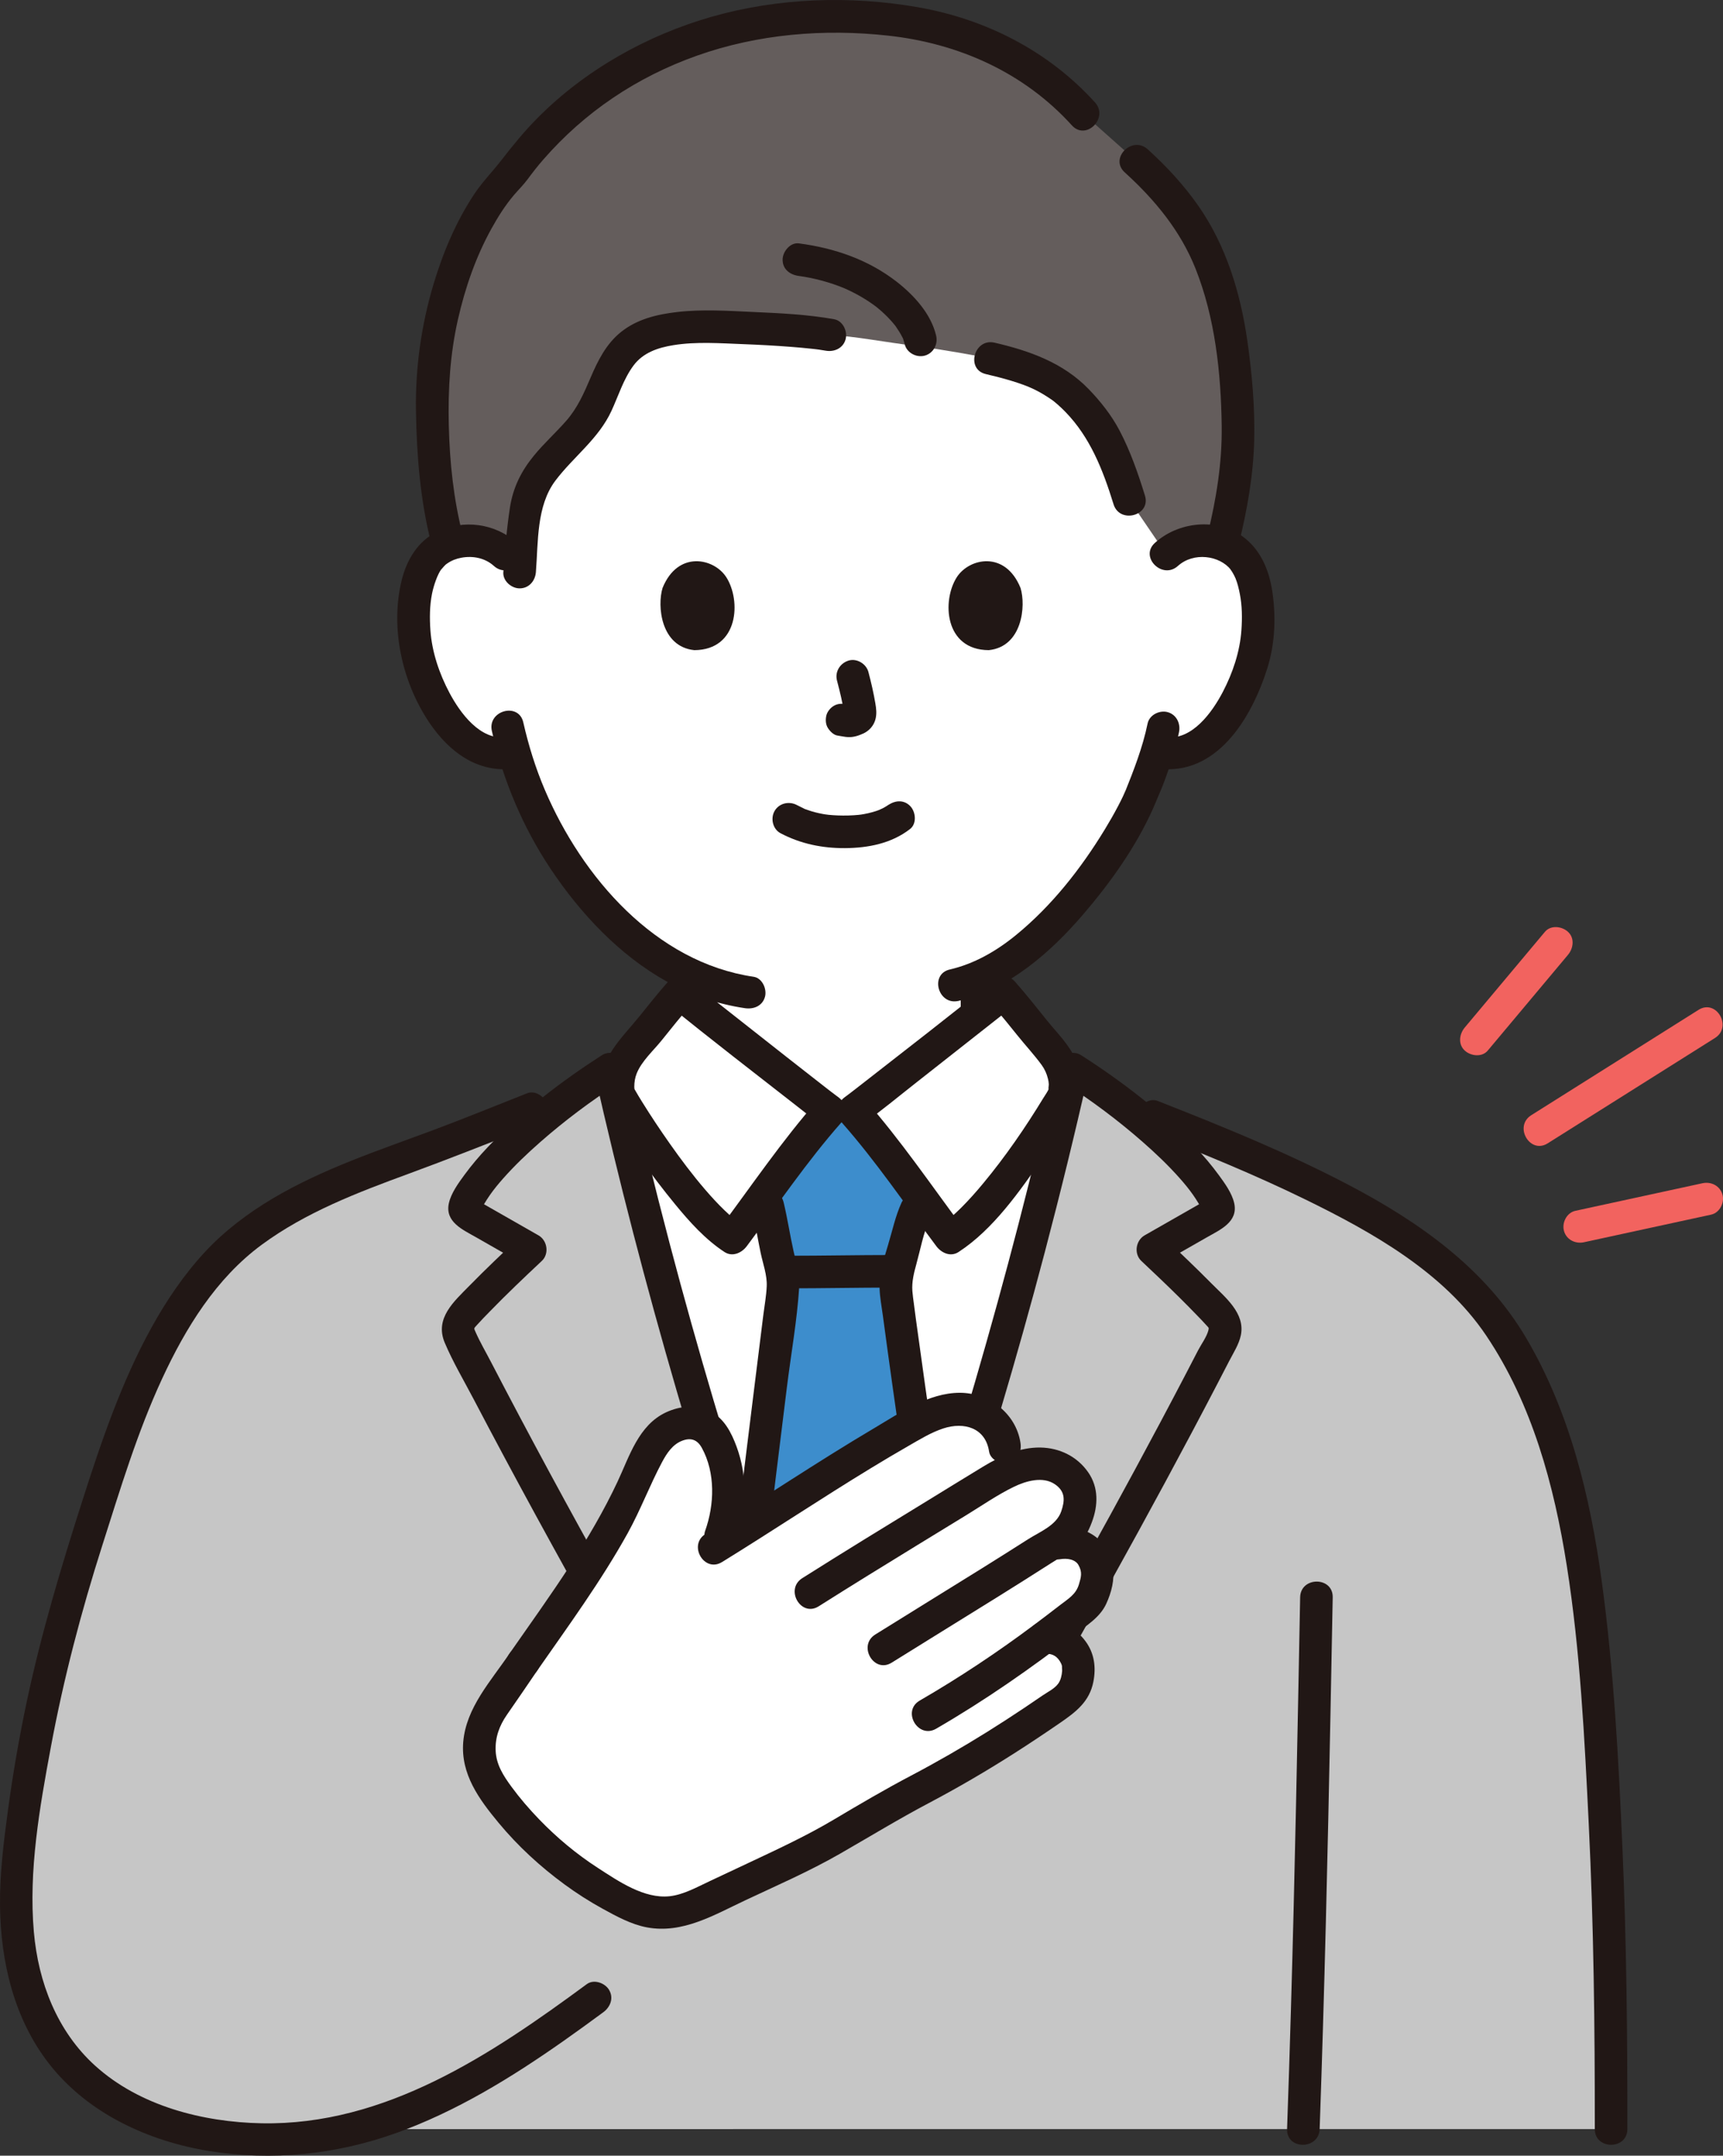 <?xml version="1.0" encoding="UTF-8"?><svg id="b" xmlns="http://www.w3.org/2000/svg" width="253.92" height="317.557" viewBox="0 0 253.92 317.557"><rect x="0" y="0" width="253.92" height="317.557" fill="#333333" stroke="none"/><defs><style>.d{fill:#3d8dcc;}.e{fill:#fff;}.f{fill:#211715;}.g{fill:#c6c6c6;}.h{fill:#f2635f;}.i{fill:#645d5c;}</style></defs><g id="c"><path class="e" d="M171.894,81.672c1.573-1.511,3.691-2.079,5.504-2.015,3.946.139,5.624,2.273,6.347,3.526,2.157,3.74,2.065,10.632.618,14.896-1.025,3.02-2.705,7.639-6.753,10.952-1.668,1.365-4.124,2.264-6.471,1.868l-.622-.105c-.744,2.461-1.664,4.873-2.226,6.044-1.743,4.73-11.84,22.019-24.308,27.213,0,1.897,0,3.796,0,5.695v-.22,1.016c-6.033,4.329-16.961,12.099-18.054,12.874h-3.819c-1.141-.809-12.994-9.236-18.817-13.42.002-.093.002-.143.002-.143,0,0,0-3.268-.003-5.528-6.094-2.406-11.457-6.735-16.534-12.811-5.832-6.98-9.153-14.499-10.986-20.727-2.502.643-5.208-.287-7.002-1.755-4.049-3.313-5.728-7.932-6.753-10.952-1.448-4.264-1.539-11.156.618-14.896.723-1.253,2.401-3.387,6.347-3.526,1.813-.064,3.932.504,5.504,2.015,0,0-17.159-55.646,48.705-55.646s48.705,55.646,48.705,55.646Z"/><path class="f" d="M100.895,146.023v3.831c0,.615.268,1.262.703,1.697.416.416,1.099.73,1.697.703.621-.028,1.264-.232,1.697-.703s.703-1.047.703-1.697v-3.831c0-.615-.268-1.262-.703-1.697-.416-.416-1.099-.73-1.697-.703-.621.028-1.264.232-1.697.703s-.703,1.047-.703,1.697h0Z"/><path class="f" d="M141.583,145.789c0,1.319,0,2.638,0,3.958,0,.615.268,1.262.703,1.697.416.416,1.099.73,1.697.703.621-.028,1.264-.232,1.697-.703s.703-1.047.703-1.697v-.22c0-.615-.268-1.262-.703-1.697-.416-.416-1.099-.73-1.697-.703-.621.028-1.264.232-1.697.703s-.703,1.047-.703,1.697v.22c0,.615.268,1.262.703,1.697.416.416,1.099.73,1.697.703.621-.028,1.264-.232,1.697-.703s.703-1.047.703-1.697c0-1.319,0-2.638,0-3.958,0-.615-.268-1.262-.703-1.697-.416-.416-1.099-.73-1.697-.703-.621.028-1.264.232-1.697.703s-.703,1.047-.703,1.697h0Z"/><path class="i" d="M175.822,33.522c-2.199-3.64-4.974-6.756-8.378-9.83l-7.778-6.914c-10.082-11.235-23.484-14.341-36.693-14.341-13.856,0-25.998,3.934-37.053,12.18-2.471,1.843-7.31,6.338-10.443,10.875-6.77,6.626-12.171,21.101-11.767,35.456.056,5.817.509,12.504,2.366,19.268.797-.308,1.754-.518,2.904-.558,1.813-.064,3.932.504,5.504,2.015l2.182,1.529c.241-3.241.342-5.047.951-8.75,1.013-6.151,7.395-8.986,10.108-14.477,1.562-3.163,2.492-6.86,5.165-9.111,2.013-1.695,4.698-2.269,7.289-2.542,4.013-.423,17.585.183,22.124,1.021,3.84.215,7.562.983,13.039,1.68,2.971.378,8.48,1.35,10.587,1.773,8.287,1.905,11.462,3.974,15.624,9.612,1.595,2.161,3.293,6.105,4.864,11.237l5.476,8.028c1.573-1.511,3.691-2.079,5.504-2.015,1.053.037,1.944.216,2.699.483,1.804-7.181,2.574-12.582,2.295-19.193-.536-12.684-2.626-20.897-6.571-27.426Z"/><path class="f" d="M115.018,122.738c2.967,1.567,6.162,2.223,9.516,2.201,3.41-.022,6.856-.693,9.587-2.82,1.023-.797.837-2.557,0-3.394-1.01-1.01-2.368-.799-3.394,0,.723-.563.144-.12-.042,0-.192.123-.389.237-.591.342-.161.084-.88.373-.237.134-.271.101-.539.208-.815.296-.743.239-1.51.408-2.281.521.344-.05-.114.009-.239.022-.224.022-.448.041-.672.055-.54.035-1.081.049-1.622.045-.484-.003-.969-.019-1.452-.052-.222-.015-.444-.033-.665-.055-.01-.001-.799-.109-.343-.038-.72-.113-1.433-.264-2.131-.473-.299-.089-.59-.196-.884-.297-.086-.03-.21-.06-.285-.111.484.328.252.113.057.021-.366-.172-.726-.352-1.083-.541-1.146-.605-2.61-.291-3.284.861-.634,1.084-.289,2.676.861,3.284h0Z"/><path class="f" d="M123.352,100.27c.417,1.589.817,3.203,1.056,4.83l-.086-.638c.028.223.041.443.018.667l.086-.638c-.016.104-.038.201-.073.3l.242-.573c-.031.07-.063.129-.106.193l.375-.486c-.05.06-.097.107-.158.156l.486-.375c-.122.078-.251.142-.382.202l.573-.242c-.211.088-.419.152-.645.188l.638-.086c-.203.024-.402.023-.605-.001l.638.086c-.228-.032-.452-.087-.68-.118-.67-.09-1.239-.115-1.849.242-.498.291-.973.862-1.103,1.434-.14.614-.11,1.304.242,1.849.312.484.835,1.022,1.434,1.103.513.069,1.01.2,1.531.223.796.035,1.537-.208,2.248-.533.877-.401,1.561-1.185,1.794-2.13.197-.799.112-1.502-.023-2.303-.263-1.556-.622-3.098-1.023-4.624-.318-1.214-1.729-2.072-2.952-1.676-1.25.404-2.018,1.651-1.676,2.952h0Z"/><path class="f" d="M97.641,86.613c-.807,2.621-.281,8.65,4.684,9.163,6.563-.039,6.912-7.329,4.703-10.756-1.809-2.806-7.127-3.973-9.387,1.593Z"/><path class="f" d="M150.397,86.613c.807,2.621.281,8.65-4.684,9.163-6.563-.04-6.912-7.329-4.703-10.756,1.809-2.806,7.127-3.973,9.387,1.593Z"/><path class="f" d="M76.182,79.975c-3.208-2.902-7.896-3.513-11.791-1.627-2.84,1.375-4.482,4.192-5.204,7.168-1.698,6.99.064,14.94,4.045,20.877,2.928,4.366,7.172,7.568,12.646,6.82,1.286-.176,1.987-1.822,1.676-2.952-.381-1.386-1.663-1.852-2.952-1.676-3.836.524-6.799-3.584-8.356-6.508-1.506-2.83-2.589-6.023-2.816-9.229-.126-1.784-.114-3.621.236-5.38.242-1.216.814-2.868,1.364-3.6-.154.205.331-.365.389-.427.289-.312.254-.271.502-.443.636-.442,1.321-.701,2.087-.842,1.697-.312,3.48.04,4.778,1.214,2.286,2.068,5.691-1.316,3.394-3.394h0Z"/><path class="f" d="M173.591,83.37c2.298-2.079,6.124-1.568,7.819.577-.327-.413.126.221.178.306.184.303.359.622.494.95.295.715.478,1.507.629,2.266.35,1.759.362,3.596.236,5.38-.223,3.151-1.275,6.28-2.734,9.072-1.553,2.973-4.542,7.198-8.438,6.666-1.283-.175-2.577.309-2.952,1.676-.308,1.12.384,2.776,1.676,2.952,8.844,1.208,13.98-7.509,16.273-14.791,1.158-3.678,1.297-7.747.69-11.536-.494-3.086-1.775-6.013-4.362-7.877-3.858-2.779-9.474-2.138-12.905.966-2.296,2.077,1.107,5.463,3.394,3.394h0Z"/><path class="f" d="M169.123,106.581c-.728,3.55-2.081,6.972-3.322,10.072.285-.71-.192.415-.312.667-.228.479-.467.952-.714,1.422-.609,1.162-1.263,2.302-1.946,3.422-3.536,5.807-7.851,11.302-13.14,15.613-2.875,2.343-6.123,4.21-9.714,5.039-3.009.694-1.735,5.323,1.276,4.629,7.412-1.71,13.572-7.141,18.402-12.77,3.994-4.655,7.732-9.899,10.253-15.52.164-.365.321-.734.472-1.103.063-.153.346-.819.073-.187.419-.968.831-1.936,1.199-2.925.859-2.306,1.607-4.67,2.101-7.082.26-1.269-.368-2.593-1.676-2.952-1.187-.326-2.691.401-2.952,1.676h0Z"/><path class="f" d="M72.488,107.684c1.627,7.183,4.547,14.142,8.634,20.275,4.395,6.595,10.17,12.762,17.154,16.639,3.57,1.982,7.468,3.324,11.507,3.92,1.281.189,2.579-.319,2.952-1.676.311-1.131-.386-2.762-1.676-2.952-14.462-2.134-25.277-14.671-30.761-27.521-1.369-3.207-2.411-6.561-3.181-9.96-.682-3.011-5.311-1.737-4.629,1.276h0Z"/><path class="f" d="M161.364,15.08c-6.857-7.564-16.082-12.269-26.093-14.016s-20.62-1.387-30.407,1.411c-9.543,2.728-18.603,7.82-25.614,14.872-1.95,1.961-3.672,4.07-5.363,6.253-1.282,1.657-2.745,3.137-3.925,4.894-2.729,4.064-4.672,8.696-6.074,13.371-1.803,6.015-2.691,12.355-2.588,18.633.109,6.612.625,13.195,2.267,19.622.764,2.991,5.395,1.723,4.629-1.276-1.359-5.32-1.93-10.753-2.057-16.234-.122-5.254.181-10.41,1.348-15.548,1.058-4.657,2.632-9.224,4.953-13.408.951-1.715,2.009-3.397,3.279-4.895.688-.812,1.44-1.538,2.071-2.397.722-.983,1.471-1.933,2.273-2.853,6.1-6.995,13.764-12.158,22.647-15.308,9.007-3.195,18.713-3.992,28.185-2.951,10.392,1.141,20.002,5.421,27.076,13.225,2.079,2.294,5.465-1.109,3.394-3.394h0Z"/><path class="f" d="M182.569,80.121c1.227-5.009,2.143-10.107,2.264-15.274.115-4.89-.319-9.83-1.014-14.667-1.008-7.021-3.116-13.975-7.206-19.841-2.147-3.079-4.695-5.827-7.471-8.345-2.283-2.071-5.688,1.313-3.394,3.394,4.488,4.072,8.235,8.644,10.436,14.178,2.892,7.274,3.753,15.371,3.859,23.143.075,5.49-.799,10.818-2.102,16.136-.735,3,3.893,4.28,4.629,1.276h0Z"/><path class="f" d="M122.942,47.028c-3.909-.702-7.937-.888-11.898-1.069-3.713-.169-7.549-.424-11.254.006-2.98.346-5.902,1.042-8.29,2.956-2.158,1.73-3.394,4.2-4.458,6.693-.981,2.299-1.932,4.481-3.596,6.377-1.536,1.751-3.275,3.314-4.754,5.117-1.878,2.29-3.086,4.706-3.54,7.646-.488,3.162-.725,6.334-.976,9.52-.102,1.294,1.176,2.4,2.4,2.4,1.383,0,2.298-1.102,2.4-2.4.35-4.449.066-9.77,2.888-13.49,2.692-3.549,6.349-6.135,8.259-10.283,1.021-2.217,1.763-4.668,3.231-6.648,1.422-1.919,3.629-2.644,5.903-3.01,3.366-.542,6.935-.272,10.323-.144,2.346.089,4.691.217,7.032.4,1.018.08,2.036.169,3.051.28.204.022.407.046.61.069.042.005.803.105.258.029.379.053.757.112,1.134.18,1.274.229,2.587-.346,2.952-1.676.319-1.162-.394-2.722-1.676-2.952h0Z"/><path class="f" d="M145.292,55.109c2.381.553,5.188,1.318,7.05,2.215.938.452,1.818.986,2.674,1.577.092.065.182.132.272.199-.188-.148-.172-.134.047.04.176.143.349.289.52.439.408.358.8.734,1.178,1.123,3.622,3.735,5.504,8.502,7.071,13.58.908,2.943,5.543,1.687,4.629-1.276-1.007-3.262-2.147-6.54-3.737-9.57-1.177-2.244-2.808-4.312-4.569-6.128-3.76-3.877-8.705-5.632-13.859-6.828-3.006-.698-4.289,3.929-1.276,4.629h0Z"/><path class="f" d="M137.957,49.437c-.755-3.215-3.273-5.957-5.804-7.927-4.2-3.268-9.183-4.969-14.419-5.657-1.287-.169-2.4,1.224-2.4,2.4,0,1.437,1.109,2.23,2.4,2.4,2.158.284,4.563.93,6.672,1.798-.334-.138.286.128.348.156.259.118.517.241.772.368.457.227.908.469,1.35.725.421.244.835.501,1.239.772.21.14.418.284.622.431.087.062.586.438.186.129.67.518,1.305,1.085,1.898,1.69.251.256.494.519.728.79.13.15.247.314.382.459.111.14.071.087-.122-.159.065.086.128.172.191.26.361.527.708,1.057.991,1.632.037.076.185.289.167.358.019-.072-.195-.569-.056-.111.077.255.165.502.227.763.296,1.262,1.737,2.01,2.952,1.676,1.292-.355,1.974-1.686,1.676-2.952h0Z"/><path class="e" d="M142.198,216.89c.322-1.035.642-2.073.958-3.116.48-1.55.95-3.11,1.41-4.67,4.685-15.716,9.013-32.011,12.63-47.651h-.492c.744-2.006-.218-4.788-1.526-6.303-2.222-2.574-5.022-6.296-7.293-8.837-.965.781-20.641,16.295-22.133,17.353h-3.466c-1.492-1.057-21.168-16.571-22.133-17.353-2.271,2.541-5.071,6.264-7.293,8.837-1.308,1.515-2.27,4.297-1.526,6.303h-.493c5,21.623,11.343,44.455,18.139,65.326,5.343,16.408,7.102,21.977,13.937,38.844h2.21c4.92-12.139,7.21-18.429,10.09-27.119,1.13-3.38,2.34-7.13,3.84-11.73.71-2.18,1.42-4.38,2.11-6.6.345-1.092.69-2.186,1.032-3.284Z"/><path class="g" d="M122.365,265.623c-6.835-16.868-8.594-22.436-13.937-38.844-7.212-22.146-13.913-46.502-19.042-69.279-2.315,1.483-5.232,3.531-8.184,5.862h-2.875l-7.526,2.956c-13.454,5.648-29.717,9.218-39.669,20.662-9.545,10.976-14.128,26.788-18.484,40.391-4.843,15.128-8.356,30.725-9.93,46.544-1.36,13.666,1.368,27.316,13.502,35.044,6.423,4.09,14.09,5.969,21.701,6.208,4.918.154,9.598-.404,14.117-1.527,28.84-.006,185.389-.006,185.389-.006.022-22.508-.323-39.807-1.95-62.25-1.359-18.747-3.6-39.46-14.18-55.55-7.149-10.88-20.658-18.265-35.769-24.938l-.772-.339c-2.389-1.048-4.816-2.08-7.262-3.107l-7.526-2.956s-1.369,0-2.825-.002c-3.416-2.795-6.909-5.274-9.592-6.992-5.129,22.776-11.831,47.132-19.042,69.279-5.343,16.408-7.102,21.977-13.937,38.844"/><path class="d" d="M118.101,253.422c-2.9-7.633-4.784-13.324-7.763-22.469,2.162-18.575,5.06-40.914,5.06-41.567,0-1.164-.265-2.315-.529-3.453-.132-.516-.251-1.032-.357-1.548-.569-2.567-.673-3.881-1.335-6.6l-.521-1.758c3.224-4.354,7.222-9.653,9.63-12.362h3.466c2.464,2.772,6.592,8.255,9.855,12.663-.411,1.242-.675,2.044-.675,2.044-.882,1.837-1.124,3.664-1.623,5.277-.623,1.988-1.246,4.033-1.282,6.115-.018,1.079,2.937,21.615,5.7,41.09-.921,2.829-1.735,5.326-2.511,7.649-2.88,8.69-5.17,14.98-10.09,27.12h-2.21c-1.952-4.818-3.49-8.713-4.815-12.202Z"/><path class="f" d="M116.154,189.787c5.128-.002,10.256-.107,15.384-.109,1.255,0,2.458-1.104,2.4-2.4s-1.055-2.401-2.4-2.4c-5.128.002-10.256.107-15.384.109-1.255,0-2.458,1.104-2.4,2.4s1.055,2.4,2.4,2.4h0Z"/><path class="f" d="M110.863,178.423c.487,2.04.807,4.109,1.239,6.16.335,1.591.964,3.256.891,4.898-.064,1.446-.338,2.91-.516,4.345-.887,7.181-1.793,14.36-2.672,21.542-.62,5.061-1.23,10.123-1.821,15.188-.151,1.29,1.211,2.4,2.4,2.4,1.422,0,2.249-1.107,2.4-2.4,1.02-8.739,2.095-17.472,3.182-26.203.609-4.89,1.496-9.833,1.815-14.753.115-1.77-.447-3.564-.83-5.272-.535-2.385-.893-4.803-1.46-7.18-.717-3.003-5.346-1.732-4.629,1.276h0Z"/><path class="f" d="M139.968,229.697c-1.203-8.475-2.415-16.949-3.609-25.426-.447-3.177-.893-6.355-1.325-9.534-.022-.163-.107-.789-.093-.686.018.135-.065-.49-.08-.604-.061-.463-.122-.925-.181-1.388-.08-.627-.178-1.258-.224-1.889-.099-1.34.231-2.664.587-3.947.6-2.165,1.032-4.593,1.961-6.638.536-1.179.338-2.583-.861-3.284-1.03-.603-2.745-.325-3.284.861-.923,2.031-1.353,4.157-1.998,6.278-.616,2.023-1.292,4.215-1.234,6.356.035,1.326.304,2.676.478,3.987.95,7.138,1.975,14.265,2.988,21.394.748,5.266,1.498,10.531,2.246,15.797.182,1.285,1.817,1.988,2.952,1.676,1.381-.379,1.859-1.664,1.676-2.952h0Z"/><path class="f" d="M127.44,266.262c4.686-11.571,8.858-23.266,12.72-35.134,5.01-15.398,9.659-30.897,13.784-46.558,2.31-8.771,4.472-17.58,6.466-26.428l-3.526,1.434c4.036,2.588,7.894,5.473,11.501,8.633,1.898,1.662,3.734,3.407,5.413,5.292.719.808,1.411,1.637,2.029,2.525.277.398.542.804.791,1.22.141.236.277.475.405.717l.123.236c.153.315.156.313.009-.006l.328-1.211c.371-.243.44-.292.205-.146-.179.11-.361.216-.546.317-.422.243-.846.483-1.269.724l-2.326,1.328-4.863,2.776c-1.312.749-1.609,2.713-.486,3.769,1.861,1.75,3.715,3.507,5.532,5.303.911.901,1.813,1.812,2.7,2.736.44.458.898.911,1.314,1.391.355.41.446.352.345.759-.248,1-1.069,2.095-1.541,3.009-.613,1.186-1.228,2.37-1.845,3.553-1.214,2.325-2.438,4.645-3.67,6.961-4.923,9.254-9.976,18.44-15.102,27.583-2.942,5.248-5.904,10.483-8.888,15.707-1.535,2.686,2.611,5.107,4.145,2.423,5.617-9.832,11.169-19.702,16.611-29.632,2.641-4.819,5.254-9.653,7.83-14.506,1.265-2.382,2.52-4.769,3.765-7.161.578-1.111,1.155-2.224,1.729-3.338.626-1.215,1.459-2.484,1.74-3.835.677-3.265-2.339-5.618-4.378-7.683-2.246-2.274-4.564-4.474-6.892-6.663l-.486,3.769,6.766-3.863c1.949-1.113,4.636-2.263,4.009-5.037-.332-1.467-1.387-2.92-2.264-4.118-1.067-1.458-2.236-2.837-3.481-4.146-4.945-5.192-10.804-9.667-16.83-13.532-1.266-.812-3.193-.041-3.526,1.434-3.54,15.704-7.598,31.292-12.1,46.747-4.022,13.808-8.361,27.558-13.118,41.132-2.39,6.82-5.039,13.543-7.752,20.24-.487,1.202.53,2.637,1.676,2.952,1.372.377,2.464-.47,2.952-1.676h0Z"/><path class="f" d="M108.108,265.138c-12.276-21.279-24.41-42.657-35.731-64.464-.76-1.465-1.615-2.921-2.284-4.43-.282-.637-.284-.514.203-1.062.582-.655,1.203-1.281,1.813-1.91,2.504-2.582,5.112-5.059,7.735-7.519,1.125-1.055.825-3.021-.486-3.769-1.621-.926-3.243-1.851-4.864-2.777-.775-.443-1.551-.885-2.326-1.328-.423-.241-.847-.481-1.269-.724l-.423-.241c-.357-.222-.331-.198.08.071l.328,1.211c-.134.281-.152.322-.055.124.058-.119.119-.237.181-.354.107-.202.22-.4.335-.597.269-.458.558-.904.862-1.34.586-.842,1.239-1.63,1.918-2.399,1.71-1.934,3.586-3.719,5.525-5.419,3.606-3.161,7.464-6.046,11.497-8.639l-3.526-1.434c3.543,15.709,7.6,31.303,12.106,46.764,3.997,13.715,8.303,27.373,13.026,40.857,2.419,6.908,5.101,13.719,7.848,20.503.486,1.201,1.599,2.048,2.952,1.676,1.139-.313,2.166-1.744,1.676-2.952-4.752-11.735-8.973-23.597-12.892-35.633-4.965-15.248-9.551-30.605-13.634-46.113-2.305-8.754-4.461-17.547-6.453-26.377-.333-1.474-2.261-2.248-3.526-1.434-6.021,3.872-11.881,8.346-16.826,13.538-1.246,1.308-2.415,2.688-3.483,4.146-.88,1.202-1.93,2.645-2.261,4.117-.624,2.777,2.06,3.923,4.012,5.037,2.256,1.288,4.512,2.575,6.768,3.863l-.486-3.769c-2.448,2.296-4.883,4.606-7.232,7.003-2.305,2.352-5.198,4.83-3.673,8.436,1.208,2.857,2.836,5.594,4.275,8.342,1.506,2.875,3.026,5.741,4.558,8.602,6.101,11.39,12.388,22.68,18.763,33.918,3.582,6.315,7.195,12.612,10.823,18.901,1.543,2.675,5.693.261,4.145-2.423h0Z"/><path class="f" d="M146.188,148.01c1.316,1.484,2.558,3.029,3.8,4.575,1.152,1.434,2.435,2.812,3.518,4.295.45.617.763,1.315.938,2.056.065.277.11.525.119.81.005.159-.14,1.021.044.547-.195.502-.56.984-.838,1.441-2.657,4.367-5.589,8.627-8.853,12.562-1.039,1.253-2.118,2.475-3.272,3.623-.497.495-1.009.976-1.542,1.432-.631.54-.55.479-1.255.94l3.284.861c-4.817-6.431-9.353-13.156-14.681-19.184l-.486,3.769c2.796-2,5.458-4.217,8.162-6.338,3.823-2.998,7.64-6.003,11.454-9.013,1.002-.791,2.009-1.575,3.003-2.377,1.01-.815.848-2.546,0-3.394-.998-.998-2.382-.817-3.394,0-6.197,5-12.5,9.878-18.781,14.773-.384.299-.768.598-1.153.897-.168.13-.336.26-.504.39-.313.243.392-.3-.068.052-.379.29-.754.587-1.143.865-1.304.933-1.578,2.533-.486,3.769,5.058,5.722,9.357,12.107,13.93,18.212.746.996,2.099,1.636,3.284.861,5.166-3.377,9-8.955,12.478-13.934,1.449-2.074,2.851-4.184,4.166-6.345.352-.578.721-1.154.985-1.779.857-2.028.436-4.396-.41-6.351-.931-2.15-2.708-3.859-4.164-5.665-1.558-1.934-3.094-3.888-4.742-5.746-2.054-2.316-5.438,1.089-3.394,3.394Z"/><path class="f" d="M98.456,144.616c-1.459,1.645-2.828,3.365-4.205,5.079-1.302,1.62-2.813,3.171-3.958,4.906-1.784,2.704-2.178,6.167-.516,8.977,2.869,4.853,6.175,9.52,9.754,13.872,2.122,2.58,4.423,5.144,7.239,6.986,1.173.767,2.538.134,3.284-.861,4.573-6.105,8.872-12.49,13.93-18.212,1.093-1.236.818-2.837-.486-3.769-.306-.219-.602-.45-.901-.679-.115-.088-.23-.177-.346-.266-.297-.228.409.318-.025-.019-.332-.258-.665-.516-.997-.774-1.745-1.357-3.484-2.721-5.223-4.085-3.747-2.939-7.49-5.885-11.228-8.836-.977-.771-1.96-1.537-2.929-2.318-1.008-.813-2.409-.985-3.394,0-.841.841-1.014,2.576,0,3.394,6.272,5.061,12.652,9.999,19.01,14.951,1.196.931,2.375,1.894,3.609,2.776l-.486-3.769c-5.328,6.027-9.863,12.753-14.681,19.184l3.284-.861c-.213-.139-.421-.283-.627-.431-.217-.155-.011,0,.027.029-.126-.097-.25-.198-.373-.3-.494-.411-.971-.842-1.434-1.288-1.008-.97-1.955-2.004-2.867-3.064-1.865-2.167-3.58-4.455-5.225-6.792-1.406-1.999-2.765-4.033-4.053-6.11-.363-.585-.723-1.173-1.061-1.773-.044-.078-.098-.158-.132-.241.108.266.032.048.031-.219-.002-.685.102-1.35.361-1.991.733-1.816,2.461-3.349,3.672-4.856,1.422-1.769,2.833-3.547,4.34-5.246,2.043-2.304-1.34-5.711-3.394-3.394Z"/><path class="f" d="M86.484,292.281c-14.102,10.392-29.698,20.851-47.936,20.502-8.663-.166-17.992-2.552-24.548-8.499-5.591-5.071-8.353-12.261-9.008-19.671-.801-9.066.855-18.395,2.509-27.28,1.871-10.054,4.469-19.952,7.579-29.691,2.644-8.279,5.154-16.656,8.817-24.556,3.455-7.452,7.941-14.76,14.65-19.705,6.521-4.806,14.158-7.716,21.702-10.484,5.647-2.072,11.234-4.281,16.832-6.48l1.883-.74c1.206-.474,2.046-1.608,1.676-2.952-.316-1.149-1.739-2.153-2.952-1.676-4.636,1.821-9.248,3.721-13.916,5.456-8.001,2.975-16.225,5.675-23.599,10.057-3.642,2.164-7.095,4.766-9.981,7.879-3.096,3.339-5.683,7.17-7.879,11.15-4.435,8.039-7.401,16.81-10.19,25.526-3.122,9.755-6.056,19.536-8.18,29.564-1.12,5.287-2.043,10.613-2.766,15.968-.632,4.683-1.231,9.4-1.173,14.134.101,8.246,2.072,16.597,7.205,23.202,5.685,7.314,14.631,11.438,23.627,12.889,9.243,1.491,18.674.523,27.48-2.628,8.888-3.181,16.978-8.147,24.673-13.547,1.991-1.397,3.96-2.827,5.918-4.27,1.042-.768,1.565-2.081.861-3.284-.601-1.028-2.234-1.634-3.284-.861h0Z"/><path class="f" d="M169.329,166.808c7.804,3.065,15.557,6.226,23.094,9.913,9.851,4.819,20.341,10.71,26.608,20.034,6.765,10.064,10.002,22.047,11.87,33.902,1.982,12.577,2.617,25.408,3.237,38.111.73,14.945.901,29.906.889,44.866-.003,3.089,4.797,3.094,4.8,0,.012-13.692-.122-27.384-.713-41.064-.572-13.231-1.278-26.54-3.068-39.67-1.693-12.421-4.721-24.942-11.151-35.829-6.038-10.223-15.738-17.051-26.077-22.483-9.106-4.784-18.649-8.652-28.212-12.408-1.207-.474-2.635.52-2.952,1.676-.374,1.361.465,2.477,1.676,2.952h0Z"/><path class="f" d="M194.478,313.638c.72-20.325,1.19-40.657,1.591-60.991.114-5.781.224-11.562.334-17.343.059-3.09-4.741-3.09-4.8,0-.387,20.226-.766,40.453-1.356,60.674-.172,5.887-.361,11.773-.57,17.659-.109,3.089,4.691,3.085,4.8,0h0Z"/><path class="e" d="M82.715,236.841c4.263-6.185,8.264-12.431,11.297-19.428.945-2.179,1.844-4.474,3.572-6.105,1.727-1.63,4.577-2.363,6.492-.958.914.671,1.479,1.713,1.914,2.76,1.945,4.689,1.786,10.218-.509,14.76,9.095-5.622,18.641-12.104,27.998-17.402,3.065-1.735,6.234-3.47,9.674-2.711,4.101.904,6.967,6.277,3.223,10.196,2.49-1.487,5.181-2.664,8.045-2.226,3.042.465,5.473,3.373,4.656,6.339-.444,1.609-.983,3.285-2.383,4.195-.677.44-1.347.873-2.01,1.3-2.616.511.983-.193.983-.193,1.731-.339,3.304.044,4.387.828,1.167.844,1.902,3.08,1.597,4.488s-.752,3.14-1.887,4.026c-2.079,1.623-4.021,3.121-5.909,4.536,3.011-.449,5.069,2.484,5.086,4.363.017,1.877-.579,3.783-2.117,4.859-8.083,5.655-15.223,10.074-23.562,14.319-4.237,2.157-8.161,4.88-12.343,7.143-2.121,1.148-4.305,2.174-6.487,3.201-2.451,1.153-4.903,2.305-7.354,3.458-1.824.858-3.655,1.718-5.526,2.467-2.609,1.045-5.525.93-8.086-.228-4.891-2.213-9.412-5.221-13.37-8.841-2.897-2.65-5.493-5.628-7.714-8.863-2.385-3.476-2.312-8.079.11-11.529,1.54-2.193,3.094-4.467,4.631-6.748,1.875-2.694,3.758-5.344,5.592-8.005Z"/><path class="e" d="M148.074,213.18c-.313-2.584-2.38-4.862-4.922-5.423-3.439-.758-6.609.976-9.674,2.711-4.397,2.49-8.836,5.241-13.251,8.041"/><path class="f" d="M75.05,243.635c-2.716,4.025-6.354,7.924-6.781,12.959-.402,4.749,2.341,8.468,5.213,11.931,2.844,3.43,6.132,6.447,9.723,9.079,1.792,1.313,3.668,2.511,5.616,3.581,2.038,1.119,4.213,2.311,6.517,2.74,5.242.977,9.885-1.821,14.464-3.975,4.677-2.199,9.446-4.271,13.934-6.843,4.393-2.518,8.683-5.139,13.164-7.505,4.254-2.246,8.41-4.671,12.467-7.254,2.327-1.481,4.621-3.011,6.893-4.575,2.317-1.595,4.302-3.114,4.871-6.034.414-2.125.149-4.183-1.151-5.953-1.422-1.936-3.665-3.2-6.115-2.947-1.289.133-2.4,1.008-2.4,2.4,0,1.194,1.103,2.534,2.4,2.4,1.205-.125,2.003.362,2.505,1.402.047.098.107.232.171.522-.084-.376,0,.411-.016.61-.052.631-.201,1.339-.586,1.861-.548.743-1.546,1.214-2.296,1.729-.899.618-1.801,1.23-2.707,1.836-1.815,1.213-3.647,2.4-5.499,3.555-3.641,2.27-7.362,4.41-11.158,6.408-3.874,2.039-7.613,4.232-11.375,6.47-3.959,2.355-8.115,4.289-12.278,6.247-2.007.944-4.012,1.894-6.023,2.83-1.853.863-3.851,2.001-5.913,2.227-3.763.411-7.551-2.211-10.566-4.16-3.17-2.049-6.071-4.469-8.69-7.186-1.444-1.499-2.812-3.082-4.044-4.761-1.188-1.618-2.252-3.245-2.344-5.313-.088-1.982.539-3.69,1.655-5.304,1.507-2.179,3.014-4.358,4.496-6.554,1.732-2.568-2.424-4.973-4.145-2.423h0Z"/><path class="f" d="M106.406,230.111c7.373-4.548,14.582-9.357,21.983-13.86,1.817-1.105,3.644-2.192,5.49-3.249,1.651-.946,3.318-1.982,5.135-2.577,3.061-1.003,6.214-.101,6.746,3.392.195,1.282,1.808,1.991,2.952,1.676,1.371-.377,1.872-1.666,1.676-2.952-.661-4.338-4.652-7.367-8.935-7.368-4.604,0-8.831,2.969-12.638,5.221-8.41,4.976-16.517,10.441-24.832,15.57-2.624,1.619-.216,5.773,2.423,4.145h0Z"/><path class="f" d="M120.653,236.626c4.866-3.076,9.767-6.098,14.678-9.103,2.35-1.438,4.701-2.873,7.051-4.311,2.317-1.418,4.595-3.004,7.041-4.191,1.772-.86,4.278-1.59,6.058-.361,1.53,1.056,1.464,2.372.916,3.974-.713,2.088-3.156,3.007-4.905,4.123-2.29,1.462-4.591,2.909-6.896,4.346-5.195,3.239-10.416,6.436-15.608,9.68-2.614,1.633-.207,5.788,2.423,4.145,5.192-3.244,10.412-6.442,15.608-9.68,2.636-1.643,5.264-3.299,7.879-4.975,1.259-.807,2.637-1.551,3.778-2.522,1.089-.926,1.734-2.186,2.229-3.503.93-2.473,1.025-5.117-.54-7.365-1.622-2.328-4.205-3.593-7.023-3.645-3.04-.056-5.908,1.267-8.454,2.807-2.72,1.645-5.42,3.324-8.133,4.981-6.195,3.786-12.388,7.575-18.524,11.455-2.604,1.646-.199,5.802,2.423,4.145h0Z"/><path class="f" d="M156.304,229.682c.938-.153,2.143.008,2.626.857.606,1.066.392,1.789.069,2.865-.443,1.477-1.56,2.103-2.744,3.018-1.318,1.02-2.644,2.03-3.98,3.027-5.368,4.009-10.937,7.706-16.734,11.064-2.672,1.548-.258,5.697,2.423,4.145,7.17-4.153,13.933-8.865,20.492-13.92,1.689-1.302,3.644-2.468,4.565-4.469.773-1.679,1.264-3.553.986-5.399-.687-4.564-4.69-6.514-8.98-5.816-1.28.208-1.993,1.799-1.676,2.952.374,1.361,1.668,1.885,2.952,1.676h0Z"/><path class="f" d="M108.544,226.793c1.562-4.364,1.614-9.358-.005-13.718-.757-2.037-1.817-4.135-3.852-5.155-2.077-1.041-4.449-.83-6.512.125-4.07,1.884-5.409,6.478-7.166,10.221-1.995,4.247-4.373,8.301-6.924,12.236-2.891,4.459-5.996,8.774-9.034,13.134-.741,1.064-.195,2.666.861,3.284,1.195.699,2.541.206,3.284-.861,4.605-6.609,9.38-13.13,13.297-20.183,1.896-3.415,3.253-7.074,5.085-10.508.683-1.28,1.543-2.592,2.954-3.131,1.3-.497,2.239-.15,2.9,1.055,2.021,3.677,1.86,8.383.484,12.227-.437,1.22.493,2.627,1.676,2.952,1.33.366,2.514-.451,2.952-1.676h0Z"/><path class="h" d="M227.679,137.265c-3.939,4.7-7.879,9.4-11.818,14.1-.805.961-1.012,2.465,0,3.394.889.816,2.533,1.027,3.394,0,3.939-4.7,7.879-9.4,11.818-14.1.805-.961,1.012-2.465,0-3.394-.889-.816-2.533-1.027-3.394,0h0Z"/><path class="h" d="M250.889,174.304c-6.243,1.355-12.487,2.709-18.73,4.064-1.267.275-2.006,1.752-1.676,2.952.36,1.309,1.681,1.952,2.952,1.676,6.243-1.355,12.487-2.709,18.73-4.064,1.267-.275,2.006-1.752,1.676-2.952-.36-1.309-1.681-1.952-2.952-1.676h0Z"/><path class="h" d="M250.315,148.763c-8.217,5.173-16.434,10.345-24.651,15.518-2.608,1.642-.202,5.797,2.423,4.145,8.217-5.173,16.434-10.345,24.651-15.518,2.608-1.642.202-5.797-2.423-4.145h0Z"/></g></svg>